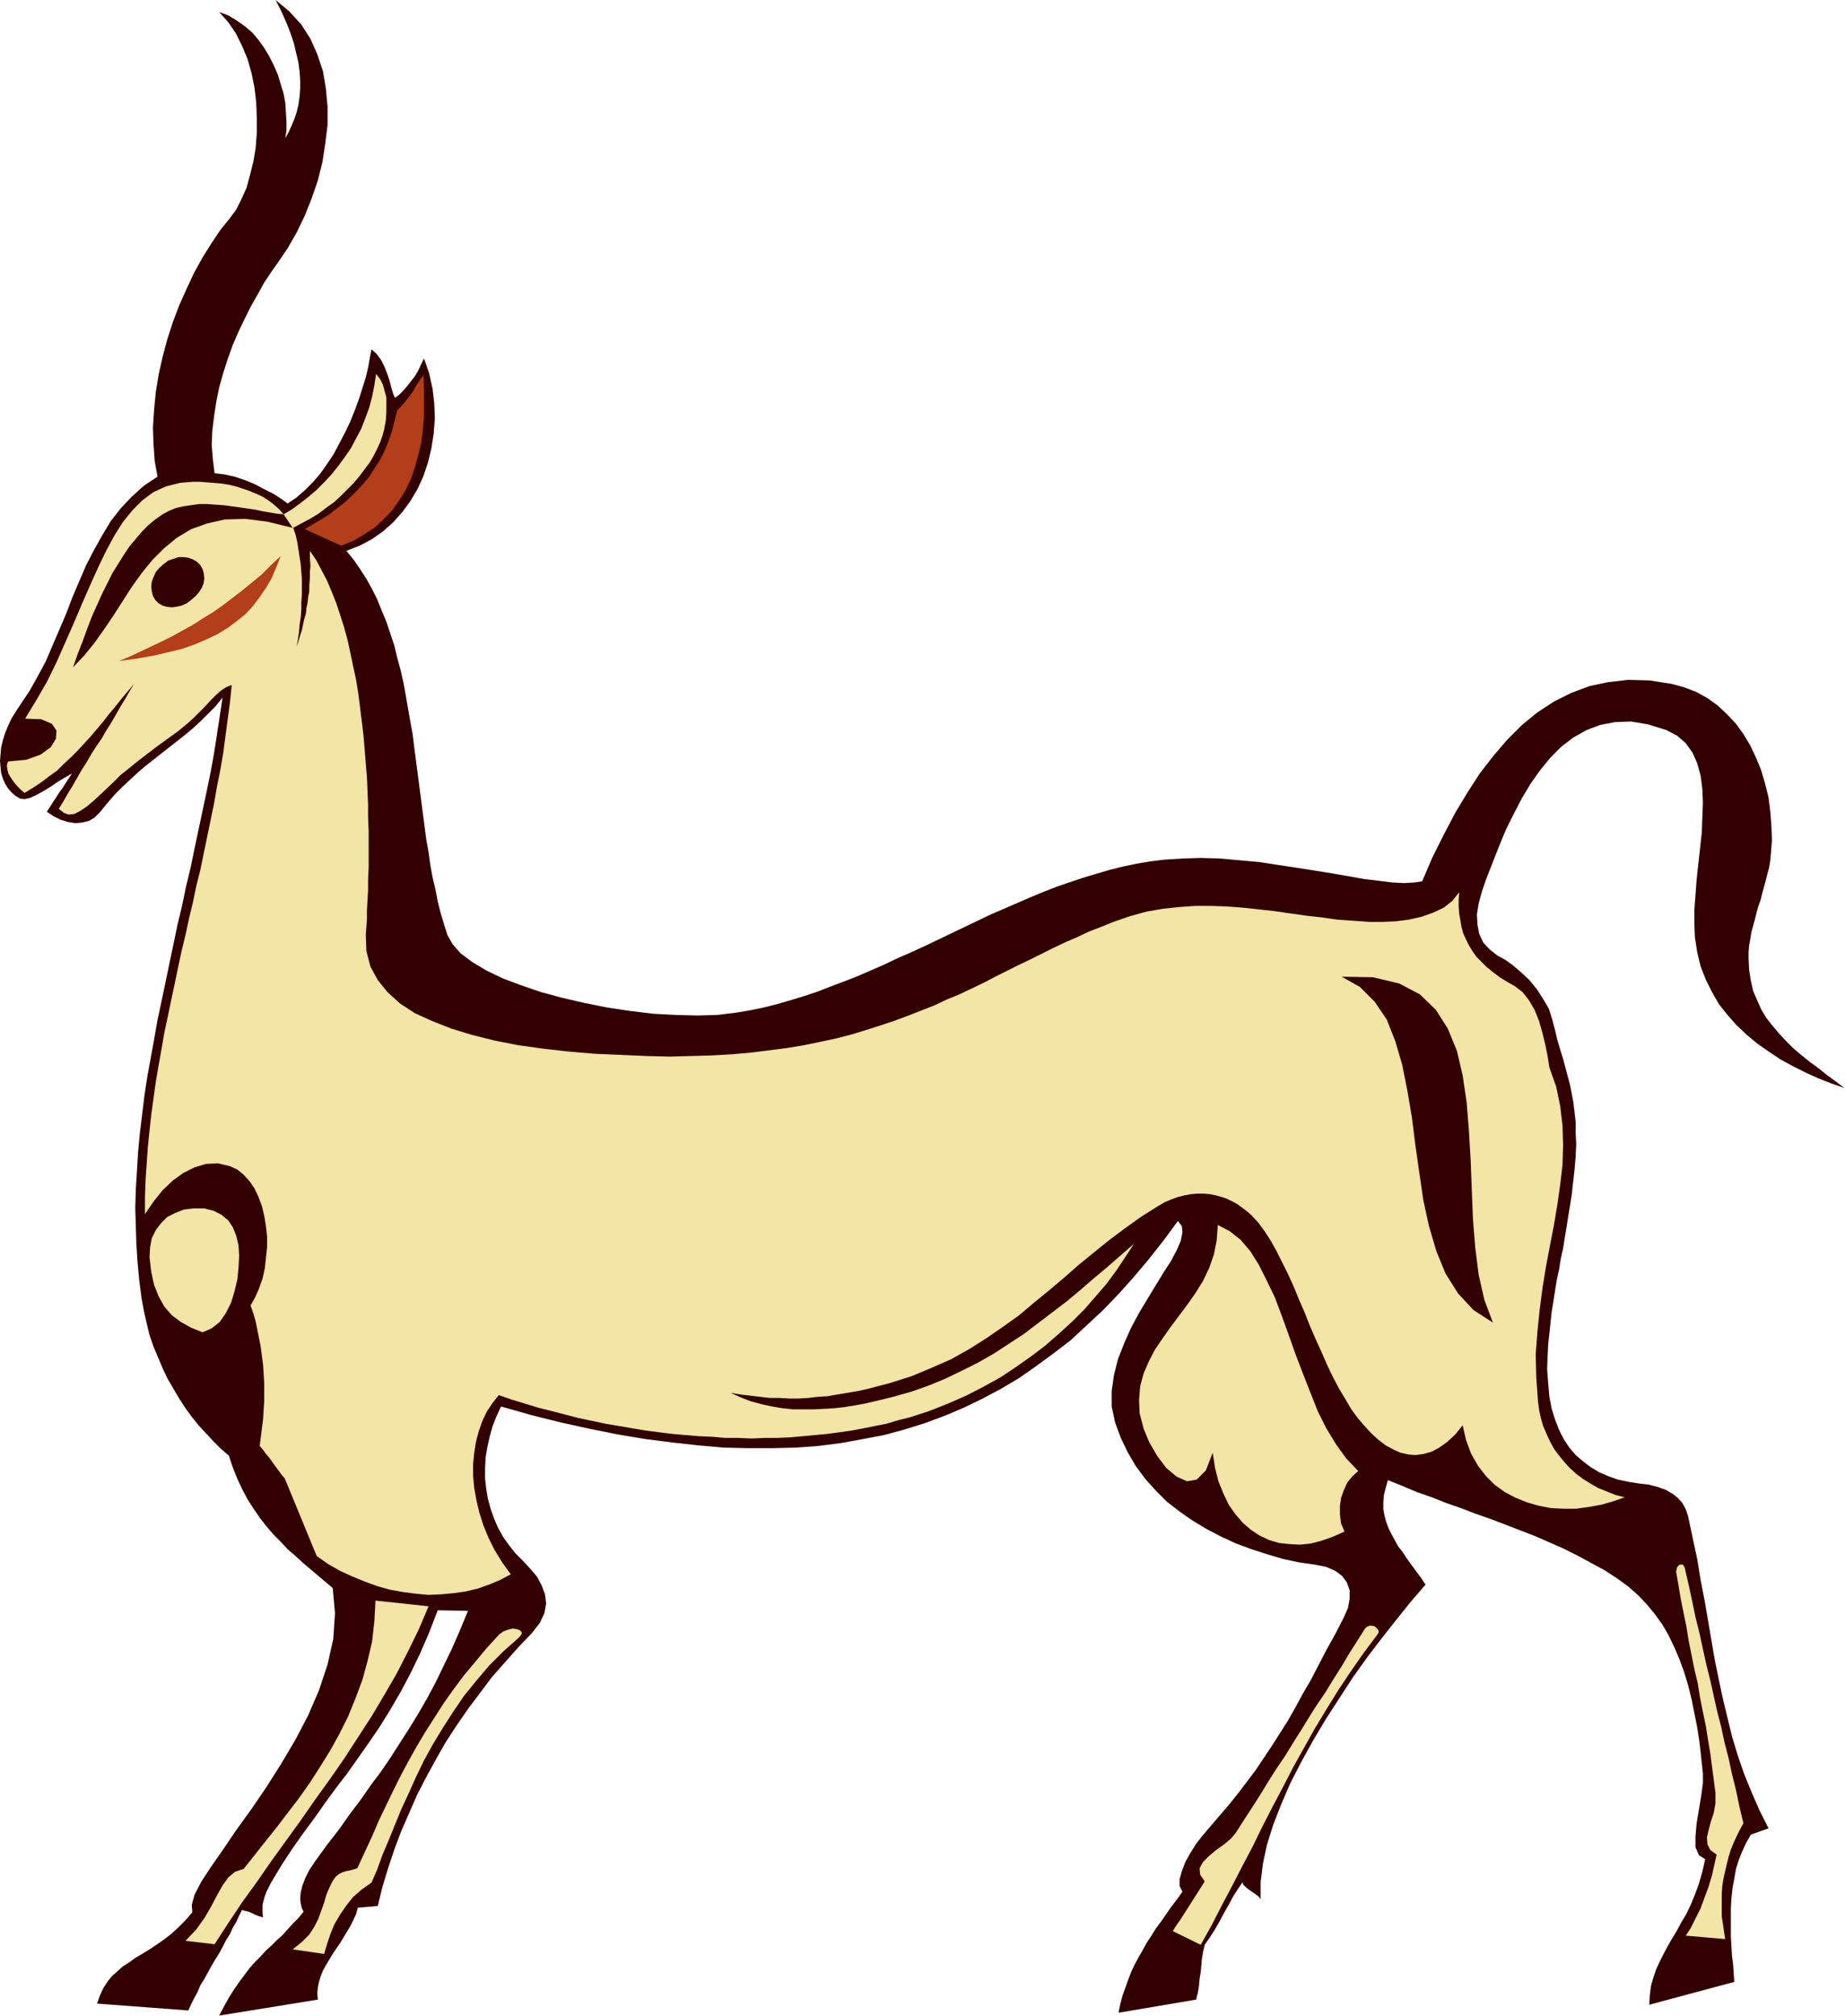 <?xml version="1.0" encoding="UTF-8" standalone="no"?>
<svg
   xmlns:dc="http://purl.org/dc/elements/1.1/"
   xmlns:cc="http://creativecommons.org/ns#"
   xmlns:rdf="http://www.w3.org/1999/02/22-rdf-syntax-ns#"
   xmlns:svg="http://www.w3.org/2000/svg"
   xmlns="http://www.w3.org/2000/svg"
   xmlns:sodipodi="http://sodipodi.sourceforge.net/DTD/sodipodi-0.dtd"
   xmlns:inkscape="http://www.inkscape.org/namespaces/inkscape"
   version="1.0"
   width="82.118mm"
   height="89.713mm"
   id="svg23"
   sodipodi:docname="BBL00081.WMF">
  <sodipodi:namedview
     pagecolor="#ffffff"
     bordercolor="#666666"
     borderopacity="1"
     objecttolerance="10"
     gridtolerance="10"
     guidetolerance="10"
     inkscape:pageopacity="0"
     inkscape:pageshadow="2"
     inkscape:window-width="640"
     inkscape:window-height="480"
     id="namedview25" />
  <defs
     id="defs3">
    <pattern
       id="WMFhbasepattern"
       patternUnits="userSpaceOnUse"
       width="6"
       height="6"
       x="0"
       y="0" />
  </defs>
  <path
     style="fill:#330000;fill-rule:evenodd;fill-opacity:1;stroke:none;"
     d="  M 46.368,0   L 48.672,1.92   L 50.688,4.128   L 52.224,6.528   L 53.376,9.12   L 54.336,12   L 54.816,14.88   L 55.104,17.952   L 55.104,21.024   L 54.72,24.096   L 54.24,27.264   L 53.472,30.336   L 52.416,33.408   L 51.264,36.288   L 49.92,39.072   L 48.384,41.76   L 46.752,44.16   L 45.6,45.792   L 44.448,47.52   L 43.392,49.44   L 42.24,51.456   L 41.184,53.568   L 40.128,55.776   L 39.168,57.984   L 38.304,60.384   L 37.536,62.784   L 36.864,65.184   L 36.384,67.584   L 36,70.08   L 35.712,72.48   L 35.616,74.88   L 35.808,77.28   L 36.096,79.584   L 37.728,79.776   L 39.456,80.16   L 41.184,80.736   L 42.816,81.408   L 44.448,82.272   L 45.984,83.04   L 47.328,83.904   L 48.384,84.672   L 49.824,83.712   L 51.264,82.464   L 52.608,81.12   L 53.856,79.68   L 55.008,78.048   L 56.16,76.32   L 57.12,74.496   L 58.08,72.672   L 58.944,70.848   L 59.712,68.928   L 60.384,67.104   L 60.96,65.28   L 61.536,63.456   L 61.92,61.824   L 62.208,60.192   L 62.496,58.752   L 63.36,59.52   L 64.128,60.576   L 64.704,61.728   L 65.184,62.976   L 65.568,64.128   L 65.856,65.28   L 66.144,66.24   L 66.432,66.912   L 67.104,66.432   L 67.776,65.76   L 68.448,64.992   L 69.12,64.128   L 69.792,63.264   L 70.368,62.304   L 70.848,61.248   L 71.328,60.288   L 72.192,62.784   L 72.768,65.376   L 73.056,67.872   L 73.152,70.368   L 72.96,72.864   L 72.576,75.36   L 72,77.76   L 71.232,80.064   L 70.272,82.176   L 69.024,84.288   L 67.68,86.112   L 66.144,87.84   L 64.416,89.376   L 62.496,90.72   L 60.48,91.776   L 58.272,92.64   L 59.52,94.176   L 60.576,95.712   L 61.632,97.344   L 62.592,99.072   L 63.456,100.8   L 64.224,102.72   L 64.992,104.544   L 65.664,106.56   L 66.336,108.576   L 66.816,110.592   L 67.392,112.704   L 67.872,114.816   L 68.256,116.928   L 68.64,119.136   L 69.024,121.344   L 69.408,123.456   L 69.696,125.76   L 69.984,127.968   L 70.272,130.176   L 70.56,132.384   L 70.848,134.592   L 71.136,136.8   L 71.424,139.008   L 71.712,141.216   L 72.096,143.328   L 72.384,145.44   L 72.768,147.552   L 73.248,149.568   L 73.632,151.584   L 74.112,153.504   L 74.688,155.424   L 75.264,157.248   L 76.128,158.784   L 77.472,160.32   L 79.392,161.76   L 81.792,163.2   L 84.576,164.544   L 87.648,165.696   L 91.008,166.848   L 94.56,167.808   L 98.304,168.672   L 102.144,169.44   L 105.984,170.016   L 109.92,170.496   L 113.664,170.688   L 117.312,170.784   L 120.672,170.688   L 123.84,170.304   L 126.144,169.92   L 128.448,169.44   L 130.752,168.864   L 133.056,168.192   L 135.264,167.52   L 137.568,166.752   L 139.776,165.888   L 142.08,165.024   L 144.288,164.16   L 146.496,163.2   L 148.704,162.24   L 150.912,161.184   L 153.12,160.224   L 155.424,159.168   L 157.632,158.112   L 159.84,157.056   L 162.048,156   L 164.256,154.944   L 166.464,153.888   L 168.672,152.928   L 170.88,151.968   L 173.088,151.008   L 175.392,150.048   L 177.6,149.184   L 179.808,148.416   L 182.112,147.648   L 184.32,146.976   L 186.624,146.304   L 188.928,145.728   L 191.232,145.248   L 193.536,144.864   L 195.84,144.576   L 198.912,144.384   L 201.984,144.288   L 205.248,144.384   L 208.416,144.672   L 211.68,144.96   L 214.848,145.44   L 218.016,145.92   L 221.088,146.4   L 224.064,146.88   L 226.848,147.36   L 229.536,147.84   L 231.936,148.128   L 234.24,148.416   L 236.16,148.512   L 237.888,148.416   L 239.232,148.224   L 240.96,144.192   L 242.88,140.352   L 244.8,136.704   L 246.816,133.344   L 248.928,130.08   L 251.232,127.104   L 253.536,124.416   L 256.032,121.92   L 258.624,119.808   L 261.408,117.984   L 264.288,116.544   L 267.36,115.392   L 270.528,114.72   L 273.888,114.336   L 277.44,114.432   L 281.184,115.008   L 283.296,115.584   L 285.312,116.352   L 287.232,117.408   L 288.96,118.656   L 290.496,120.096   L 292.032,121.728   L 293.28,123.456   L 294.432,125.376   L 295.392,127.392   L 296.256,129.504   L 296.928,131.808   L 297.504,134.112   L 297.792,136.416   L 297.984,138.816   L 298.08,141.312   L 297.888,143.712   L 297.792,144.768   L 297.6,145.92   L 297.312,146.976   L 297.024,148.128   L 296.736,149.184   L 296.448,150.24   L 296.16,151.392   L 295.776,152.448   L 295.488,153.504   L 295.2,154.656   L 294.912,155.712   L 294.624,156.768   L 294.432,157.92   L 294.24,158.976   L 294.144,160.128   L 294.144,161.184   L 294.24,163.104   L 294.528,164.928   L 294.912,166.656   L 295.584,168.192   L 296.256,169.728   L 297.12,171.168   L 298.176,172.512   L 299.232,173.76   L 300.384,175.008   L 301.632,176.256   L 302.976,177.408   L 304.416,178.56   L 305.856,179.616   L 307.296,180.768   L 308.736,181.824   L 310.272,182.976   L 308.064,182.208   L 305.856,181.344   L 303.744,180.384   L 301.632,179.328   L 299.52,178.176   L 297.504,176.832   L 295.584,175.488   L 293.856,174.048   L 292.128,172.416   L 290.592,170.688   L 289.152,168.864   L 288,166.848   L 286.944,164.736   L 286.08,162.528   L 285.504,160.128   L 285.12,157.632   L 285.024,155.424   L 285.024,153.024   L 285.216,150.528   L 285.408,147.936   L 285.696,145.248   L 285.984,142.656   L 286.272,140.064   L 286.368,137.472   L 286.464,134.976   L 286.368,132.672   L 286.08,130.464   L 285.504,128.352   L 284.736,126.624   L 283.584,124.992   L 282.144,123.744   L 280.32,122.784   L 277.248,121.824   L 274.368,121.344   L 271.68,121.44   L 269.184,121.92   L 266.88,122.784   L 264.672,124.032   L 262.656,125.568   L 260.832,127.392   L 259.104,129.504   L 257.472,131.808   L 256.032,134.208   L 254.688,136.8   L 253.344,139.488   L 252.192,142.272   L 251.136,144.96   L 250.08,147.648   L 249.312,149.856   L 248.736,151.968   L 248.448,153.792   L 248.544,155.52   L 248.832,157.056   L 249.504,158.496   L 250.56,159.648   L 251.904,160.704   L 253.152,161.376   L 254.496,162.336   L 255.84,163.488   L 257.28,164.832   L 258.528,166.368   L 259.584,168   L 260.544,169.632   L 261.12,171.456   L 261.6,173.28   L 261.984,174.912   L 262.464,176.544   L 262.944,178.08   L 263.328,179.52   L 263.712,180.96   L 264.096,182.4   L 264.384,183.84   L 264.672,185.376   L 264.864,187.008   L 265.056,188.64   L 265.056,190.464   L 265.152,192.384   L 265.056,194.496   L 264.864,196.8   L 264.576,199.296   L 264.384,201.024   L 264.096,202.848   L 263.808,204.576   L 263.52,206.4   L 263.232,208.128   L 262.944,209.952   L 262.56,211.68   L 262.272,213.504   L 261.888,215.232   L 261.6,217.056   L 261.312,218.88   L 261.024,220.608   L 260.832,222.432   L 260.64,224.256   L 260.448,225.984   L 260.352,227.808   L 260.256,230.304   L 260.448,232.704   L 260.64,234.912   L 261.024,236.928   L 261.6,238.752   L 262.272,240.48   L 263.04,242.016   L 264,243.456   L 265.056,244.704   L 266.304,245.76   L 267.552,246.72   L 268.992,247.584   L 270.528,248.256   L 272.16,248.832   L 273.984,249.216   L 275.808,249.504   L 277.44,249.696   L 278.88,250.08   L 280.224,250.56   L 281.376,251.232   L 282.24,251.904   L 283.008,252.768   L 283.584,253.824   L 283.968,254.976   L 284.736,258.624   L 285.504,262.176   L 286.08,265.728   L 286.752,269.184   L 287.328,272.544   L 287.904,275.904   L 288.48,279.264   L 289.152,282.528   L 289.824,285.696   L 290.592,288.864   L 291.36,292.032   L 292.32,295.2   L 293.376,298.272   L 294.624,301.344   L 295.968,304.416   L 297.504,307.488   L 294.528,308.544   L 293.76,309.888   L 293.088,311.328   L 292.512,312.768   L 292.032,314.304   L 291.744,315.936   L 291.456,317.472   L 291.264,319.2   L 291.168,320.832   L 291.168,322.464   L 291.168,324.096   L 291.168,325.728   L 291.264,327.36   L 291.36,328.992   L 291.552,330.432   L 291.648,331.968   L 291.744,333.312   L 277.44,337.152   L 277.536,335.52   L 277.728,333.984   L 278.112,332.64   L 278.592,331.2   L 279.168,329.952   L 279.84,328.608   L 280.512,327.36   L 281.28,326.016   L 282.048,324.768   L 282.816,323.328   L 283.68,321.888   L 284.448,320.256   L 285.12,318.624   L 285.792,316.8   L 286.368,314.784   L 286.848,312.672   L 285.792,312   L 285.216,310.656   L 285.216,308.832   L 285.408,306.624   L 285.792,304.32   L 286.176,302.016   L 286.464,299.904   L 286.464,298.272   L 286.176,295.584   L 285.888,292.992   L 285.504,290.496   L 285.024,288.096   L 284.544,285.696   L 283.968,283.392   L 283.296,281.184   L 282.528,279.072   L 281.664,277.056   L 280.704,275.04   L 279.648,273.216   L 278.4,271.488   L 277.056,269.856   L 275.616,268.32   L 273.984,266.88   L 272.16,265.536   L 269.952,264.096   L 267.648,262.848   L 265.344,261.6   L 263.04,260.448   L 260.64,259.392   L 258.24,258.336   L 255.744,257.376   L 253.248,256.416   L 250.752,255.456   L 248.256,254.592   L 245.76,253.632   L 243.264,252.768   L 240.864,251.808   L 238.368,250.944   L 235.872,249.888   L 233.472,248.928   L 233.088,250.272   L 232.8,251.424   L 232.704,252.672   L 232.704,253.824   L 232.896,254.88   L 233.184,255.936   L 233.568,256.992   L 234.048,257.952   L 234.624,259.008   L 235.2,260.064   L 235.968,261.024   L 236.64,262.08   L 237.408,263.136   L 238.176,264.192   L 239.04,265.344   L 239.808,266.496   L 237.408,269.28   L 235.008,272.256   L 232.512,275.424   L 230.016,278.688   L 227.616,282.048   L 225.312,285.6   L 223.008,289.152   L 220.896,292.704   L 218.88,296.352   L 217.056,299.904   L 215.52,303.456   L 214.176,306.912   L 213.12,310.272   L 212.448,313.44   L 212.064,316.512   L 212.064,319.392   L 211.776,319.008   L 211.296,318.624   L 210.72,318.24   L 210.048,317.76   L 209.568,317.376   L 209.184,316.992   L 208.992,316.608   L 209.184,316.32   L 208.32,317.568   L 207.456,318.912   L 206.688,320.352   L 205.92,321.696   L 205.152,323.136   L 204.384,324.48   L 203.52,325.824   L 202.656,327.072   L 202.368,328.32   L 202.176,329.472   L 202.08,330.624   L 201.984,331.68   L 201.792,332.832   L 201.696,333.984   L 201.504,335.136   L 201.216,336.288   L 188.16,338.496   L 188.448,337.056   L 188.832,335.616   L 189.312,334.272   L 189.792,332.928   L 190.272,331.68   L 190.848,330.432   L 191.52,329.184   L 192.192,328.032   L 192.864,326.784   L 193.632,325.632   L 194.4,324.384   L 195.264,323.232   L 196.128,321.984   L 196.992,320.736   L 197.952,319.488   L 198.912,318.144   L 198.432,317.184   L 198.432,316.032   L 198.816,314.688   L 199.392,313.152   L 200.256,311.616   L 201.216,310.08   L 202.272,308.736   L 203.328,307.488   L 205.056,305.472   L 206.784,303.456   L 208.32,301.536   L 209.856,299.52   L 211.296,297.6   L 212.64,295.584   L 213.984,293.568   L 215.328,291.456   L 216.672,289.344   L 217.92,287.136   L 219.168,284.832   L 220.512,282.528   L 221.76,280.128   L 223.104,277.536   L 224.544,274.944   L 225.984,272.16   L 226.752,270.432   L 227.04,268.896   L 227.04,267.456   L 226.56,266.112   L 225.792,265.056   L 224.64,264.192   L 223.104,263.52   L 221.184,263.136   L 218.496,262.752   L 215.808,262.176   L 213.216,261.408   L 210.528,260.544   L 207.936,259.584   L 205.44,258.432   L 203.04,257.184   L 200.64,255.744   L 198.432,254.208   L 196.32,252.576   L 194.4,250.656   L 192.672,248.736   L 191.04,246.528   L 189.696,244.224   L 188.544,241.824   L 187.584,239.232   L 187.008,236.544   L 187.008,233.952   L 187.392,231.264   L 188.064,228.576   L 189.12,225.888   L 190.272,223.296   L 191.616,220.8   L 193.056,218.4   L 194.4,216.192   L 195.744,213.984   L 196.992,212.064   L 197.952,210.24   L 198.624,208.704   L 198.912,207.264   L 198.816,206.208   L 198.144,205.344   L 195.744,208.608   L 193.248,211.776   L 190.656,214.848   L 188.16,217.632   L 185.472,220.416   L 182.784,222.912   L 180.096,225.408   L 177.216,227.616   L 174.336,229.728   L 171.456,231.744   L 168.384,233.568   L 165.312,235.2   L 162.144,236.736   L 158.976,238.08   L 155.616,239.328   L 152.256,240.384   L 148.704,241.344   L 145.152,242.016   L 141.504,242.688   L 137.76,243.168   L 133.92,243.456   L 129.888,243.552   L 125.856,243.552   L 121.728,243.456   L 117.408,243.072   L 113.088,242.592   L 108.576,242.016   L 103.968,241.248   L 99.168,240.288   L 94.368,239.232   L 89.376,237.984   L 84.288,236.544   L 83.52,238.176   L 82.848,239.904   L 82.368,241.632   L 81.984,243.36   L 81.696,245.088   L 81.6,246.912   L 81.6,248.64   L 81.792,250.368   L 82.08,252.096   L 82.56,253.824   L 83.136,255.456   L 83.808,256.992   L 84.672,258.528   L 85.632,259.872   L 86.688,261.216   L 87.936,262.464   L 89.184,263.808   L 90.336,265.152   L 91.104,266.592   L 91.68,268.128   L 91.872,269.664   L 91.584,271.296   L 90.816,272.928   L 89.472,274.656   L 87.168,277.056   L 84.96,279.552   L 82.752,282.048   L 80.736,284.736   L 78.72,287.424   L 76.8,290.208   L 74.976,292.992   L 73.344,295.872   L 71.712,298.848   L 70.176,301.824   L 68.832,304.896   L 67.488,307.968   L 66.336,311.04   L 65.28,314.208   L 64.32,317.376   L 63.552,320.544   L 60.192,320.832   L 59.904,321.888   L 59.424,322.944   L 58.944,323.904   L 58.368,324.864   L 57.792,325.824   L 57.216,326.784   L 56.544,327.744   L 55.968,328.608   L 55.392,329.568   L 54.816,330.528   L 54.336,331.392   L 53.952,332.352   L 53.664,333.312   L 53.472,334.272   L 53.376,335.232   L 53.472,336.288   L 36.864,338.976   L 37.728,337.344   L 38.592,335.808   L 39.456,334.464   L 40.32,333.216   L 41.184,332.064   L 42.048,330.912   L 42.912,329.952   L 43.872,328.992   L 44.736,328.032   L 45.696,327.168   L 46.56,326.304   L 47.52,325.44   L 48.384,324.48   L 49.248,323.52   L 50.208,322.56   L 51.072,321.504   L 50.784,320.928   L 50.592,320.16   L 50.496,319.296   L 50.592,318.24   L 50.88,317.088   L 51.36,315.84   L 52.032,314.496   L 52.992,313.056   L 55.008,310.272   L 57.024,307.68   L 58.848,305.088   L 60.672,302.688   L 62.4,300.192   L 64.128,297.888   L 65.76,295.488   L 67.296,293.088   L 68.832,290.688   L 70.368,288.192   L 71.808,285.696   L 73.248,283.008   L 74.592,280.224   L 76.032,277.248   L 77.376,274.176   L 78.72,270.912   L 73.632,270.816   L 72.192,274.56   L 70.656,278.112   L 69.024,281.472   L 67.392,284.544   L 65.664,287.52   L 63.936,290.304   L 62.112,292.992   L 60.288,295.584   L 58.464,298.176   L 56.544,300.672   L 54.72,303.168   L 52.896,305.76   L 50.976,308.352   L 49.152,310.944   L 47.328,313.728   L 45.6,316.608   L 45.216,317.376   L 44.832,318.144   L 44.544,318.912   L 44.352,319.584   L 44.16,320.352   L 44.16,321.024   L 44.16,321.792   L 44.256,322.464   L 43.584,322.272   L 43.104,322.08   L 42.816,321.984   L 42.528,321.792   L 42.24,321.696   L 41.856,321.504   L 41.376,321.408   L 40.704,321.216   L 40.224,322.176   L 39.744,323.232   L 39.168,324.192   L 38.688,325.248   L 38.016,326.304   L 37.44,327.456   L 36.864,328.512   L 36.192,329.568   L 35.52,330.72   L 34.944,331.776   L 34.368,332.832   L 33.696,333.888   L 33.216,335.04   L 32.64,336.096   L 32.16,337.056   L 31.68,338.112   L 16.32,336.96   L 16.8,335.616   L 17.376,334.368   L 18.048,333.312   L 18.816,332.352   L 19.68,331.584   L 20.64,330.72   L 21.696,330.048   L 22.752,329.28   L 23.904,328.608   L 25.152,327.84   L 26.304,327.072   L 27.552,326.208   L 28.8,325.248   L 29.952,324.192   L 31.2,322.944   L 32.352,321.6   L 32.256,320.352   L 32.736,318.624   L 33.888,316.416   L 35.52,313.92   L 37.536,311.04   L 39.744,307.776   L 42.24,304.32   L 44.736,300.672   L 47.232,296.736   L 49.632,292.704   L 51.84,288.48   L 53.664,284.256   L 55.104,279.936   L 56.064,275.616   L 56.352,271.296   L 55.968,267.072   L 54.72,266.016   L 53.472,264.96   L 52.224,263.904   L 50.976,262.848   L 49.728,261.696   L 48.384,260.544   L 47.232,259.296   L 45.984,258.048   L 44.832,256.704   L 43.776,255.36   L 42.72,253.824   L 41.664,252.192   L 40.8,250.56   L 39.936,248.736   L 39.168,246.816   L 38.496,244.8   L 37.152,243.648   L 35.904,242.4   L 34.656,241.056   L 33.408,239.712   L 32.256,238.272   L 31.2,236.832   L 30.144,235.2   L 29.184,233.568   L 28.224,231.936   L 27.36,230.112   L 26.592,228.288   L 25.824,226.464   L 25.152,224.544   L 24.672,222.528   L 24.192,220.416   L 23.808,218.304   L 23.424,215.328   L 23.136,212.256   L 22.944,209.28   L 22.848,206.208   L 22.752,203.136   L 22.848,199.968   L 23.04,196.896   L 23.232,193.728   L 23.52,190.656   L 23.904,187.488   L 24.288,184.32   L 24.768,181.152   L 25.344,177.984   L 25.92,174.816   L 26.496,171.552   L 27.168,168.384   L 27.84,165.216   L 28.512,161.952   L 29.184,158.784   L 29.856,155.52   L 30.624,152.352   L 31.296,149.088   L 32.064,145.92   L 32.736,142.656   L 33.408,139.488   L 34.08,136.32   L 34.752,133.152   L 35.424,129.888   L 36,126.72   L 36.48,123.648   L 36.96,120.48   L 37.44,117.312   L 36.288,118.752   L 35.04,120   L 33.792,121.248   L 32.544,122.4   L 31.296,123.456   L 29.952,124.512   L 28.608,125.568   L 27.264,126.624   L 25.92,127.68   L 24.576,128.736   L 23.328,129.792   L 21.984,131.04   L 20.64,132.288   L 19.296,133.632   L 18.048,135.072   L 16.8,136.608   L 15.936,137.472   L 14.976,138.048   L 13.824,138.336   L 12.672,138.432   L 11.424,138.24   L 10.176,137.856   L 9.024,137.28   L 7.872,136.512   L 8.448,135.648   L 8.928,134.88   L 9.504,134.016   L 9.984,133.248   L 10.56,132.48   L 11.04,131.712   L 11.616,130.848   L 12.096,130.08   L 10.944,130.752   L 9.792,131.424   L 8.544,132.288   L 7.296,133.056   L 6.048,133.728   L 4.992,134.208   L 4.128,134.4   L 3.36,134.304   L 2.592,133.824   L 1.92,133.248   L 1.344,132.576   L 0.864,131.808   L 0.48,130.944   L 0.192,129.984   L 0.096,129.024   L 0,127.968   L 0.096,126.816   L 0.192,125.664   L 0.48,124.512   L 0.864,123.264   L 1.344,122.112   L 1.92,120.864   L 2.688,119.616   L 3.456,118.464   L 4.992,116.16   L 6.336,113.76   L 7.68,111.264   L 8.832,108.576   L 9.984,105.888   L 11.136,103.2   L 12.192,100.416   L 13.344,97.728   L 14.496,95.04   L 15.84,92.448   L 17.184,90.048   L 18.624,87.648   L 20.352,85.44   L 22.176,83.52   L 24.192,81.696   L 26.496,80.16   L 26.016,77.472   L 25.824,74.688   L 25.728,71.904   L 25.92,68.928   L 26.208,65.952   L 26.688,62.976   L 27.36,60   L 28.128,57.12   L 29.088,54.144   L 30.144,51.36   L 31.392,48.576   L 32.64,45.888   L 34.08,43.296   L 35.52,40.992   L 37.056,38.688   L 38.688,36.672   L 39.744,35.232   L 40.608,33.504   L 41.472,31.584   L 42.048,29.472   L 42.624,27.168   L 43.008,24.864   L 43.2,22.368   L 43.2,19.872   L 43.104,17.28   L 42.816,14.784   L 42.336,12.384   L 41.664,9.984   L 40.704,7.68   L 39.648,5.568   L 38.4,3.744   L 36.864,2.016   L 38.4,2.592   L 39.84,3.456   L 41.184,4.416   L 42.432,5.472   L 43.488,6.72   L 44.448,8.064   L 45.312,9.504   L 46.08,11.04   L 46.752,12.576   L 47.232,14.208   L 47.712,15.744   L 48,17.376   L 48.096,18.912   L 48.192,20.448   L 48.192,21.888   L 48,23.232   L 48.576,22.176   L 49.056,21.12   L 49.536,19.968   L 49.92,18.816   L 50.208,17.568   L 50.4,16.224   L 50.496,14.88   L 50.496,13.536   L 50.4,12.096   L 50.208,10.56   L 49.824,8.928   L 49.44,7.296   L 48.864,5.568   L 48.192,3.84   L 47.328,1.92   L 46.368,0  z "
     id="path5" />
  <path
     style="fill:#f2e5a5;fill-rule:evenodd;fill-opacity:1;stroke:none;"
     d="  M 63.264,62.88   L 62.976,64.8   L 62.592,66.72   L 62.112,68.544   L 61.44,70.368   L 60.768,72.096   L 59.904,73.728   L 59.04,75.36   L 57.984,76.896   L 56.928,78.336   L 55.776,79.776   L 54.528,81.12   L 53.28,82.368   L 51.936,83.52   L 50.592,84.576   L 49.152,85.632   L 47.712,86.496   L 49.248,88.8   L 50.688,88.032   L 52.128,87.264   L 53.568,86.4   L 54.816,85.44   L 56.16,84.48   L 57.312,83.424   L 58.464,82.272   L 59.52,81.216   L 60.48,80.064   L 61.344,78.912   L 62.208,77.76   L 62.88,76.608   L 63.456,75.456   L 63.936,74.4   L 64.32,73.344   L 64.608,72.288   L 64.896,70.752   L 64.992,69.312   L 64.992,68.064   L 64.992,66.816   L 64.704,65.76   L 64.416,64.704   L 63.936,63.744   L 63.264,62.88  z "
     id="path7" />
  <path
     style="fill:#f2e5a5;fill-rule:evenodd;fill-opacity:1;stroke:none;"
     d="  M 47.712,86.496   L 46.944,85.632   L 46.08,84.864   L 45.216,84.192   L 44.16,83.52   L 43.104,83.04   L 41.952,82.56   L 40.8,82.176   L 39.648,81.792   L 38.4,81.504   L 37.152,81.312   L 36,81.216   L 34.752,81.12   L 33.6,81.024   L 32.448,81.024   L 31.296,81.12   L 30.24,81.216   L 27.936,81.792   L 25.824,82.752   L 24,84.096   L 22.272,85.824   L 20.64,87.84   L 19.2,90.144   L 17.856,92.64   L 16.512,95.424   L 15.168,98.4   L 13.824,101.472   L 12.48,104.64   L 11.04,107.904   L 9.6,111.168   L 7.968,114.528   L 6.144,117.696   L 4.224,120.864   L 6.912,120.96   L 8.736,121.728   L 9.504,122.88   L 9.408,124.224   L 8.544,125.664   L 6.816,126.912   L 4.416,127.776   L 1.344,128.064   L 1.152,128.736   L 1.248,129.408   L 1.44,130.176   L 1.92,130.944   L 2.4,131.616   L 2.976,132.288   L 3.552,132.864   L 4.128,133.344   L 5.568,132.48   L 7.008,131.52   L 8.256,130.56   L 9.6,129.6   L 10.752,128.448   L 11.904,127.392   L 13.056,126.24   L 14.208,124.992   L 15.264,123.84   L 16.32,122.592   L 17.376,121.344   L 18.336,120.096   L 19.392,118.848   L 20.448,117.504   L 21.504,116.256   L 22.56,115.008   L 21.792,116.256   L 21.024,117.6   L 20.256,118.848   L 19.488,120.192   L 18.72,121.536   L 17.856,122.88   L 17.088,124.224   L 16.224,125.472   L 15.36,126.816   L 14.592,128.16   L 13.728,129.504   L 12.96,130.848   L 12.192,132.192   L 11.424,133.44   L 10.656,134.784   L 9.888,136.032   L 10.752,136.704   L 11.52,136.992   L 12.48,136.896   L 13.44,136.416   L 14.592,135.648   L 15.84,134.592   L 17.28,133.248   L 19.008,131.616   L 20.256,130.368   L 21.696,129.216   L 23.232,127.968   L 24.864,126.72   L 26.496,125.472   L 28.224,124.224   L 29.952,122.976   L 31.584,121.632   L 32.64,120.672   L 33.6,119.712   L 34.56,118.752   L 35.424,117.792   L 36.288,116.928   L 37.152,116.16   L 38.016,115.584   L 38.976,115.2   L 38.688,118.08   L 38.304,120.96   L 37.92,123.84   L 37.536,126.72   L 37.056,129.504   L 36.48,132.384   L 36,135.168   L 35.424,137.952   L 34.848,140.736   L 34.272,143.52   L 33.696,146.304   L 33.024,148.992   L 32.448,151.776   L 31.776,154.56   L 31.2,157.248   L 30.528,160.032   L 29.952,162.72   L 29.376,165.504   L 28.8,168.192   L 28.224,170.976   L 27.648,173.664   L 27.168,176.448   L 26.688,179.136   L 26.208,181.92   L 25.824,184.704   L 25.44,187.488   L 25.152,190.176   L 24.864,192.96   L 24.672,195.744   L 24.48,198.528   L 24.384,201.408   L 24.384,204.192   L 25.824,202.08   L 27.36,200.16   L 29.088,198.528   L 30.816,197.28   L 32.736,196.32   L 34.656,195.744   L 36.672,195.648   L 38.688,196.128   L 39.936,196.704   L 40.992,197.568   L 41.952,198.624   L 42.816,199.872   L 43.488,201.312   L 44.064,202.848   L 44.448,204.48   L 44.736,206.208   L 44.928,207.936   L 44.928,209.76   L 44.736,211.584   L 44.544,213.312   L 44.16,215.04   L 43.584,216.672   L 42.912,218.208   L 42.144,219.552   L 42.624,220.896   L 43.008,222.24   L 43.296,223.68   L 43.584,225.12   L 43.872,226.56   L 44.064,228.096   L 44.256,229.536   L 44.352,231.072   L 44.448,232.608   L 44.448,234.144   L 44.448,235.68   L 44.352,237.12   L 44.256,238.656   L 44.064,240.192   L 43.872,241.728   L 43.68,243.168   L 44.256,243.84   L 44.736,244.512   L 45.312,245.184   L 45.792,245.856   L 46.272,246.528   L 46.848,247.296   L 47.328,247.968   L 47.904,248.64   L 48.576,250.272   L 49.248,251.904   L 49.92,253.536   L 50.592,255.168   L 51.264,256.8   L 51.936,258.432   L 52.608,260.064   L 53.28,261.696   L 55.2,263.04   L 57.216,264.192   L 59.328,265.152   L 61.44,266.016   L 63.552,266.784   L 65.664,267.36   L 67.776,267.744   L 69.984,268.032   L 72.096,268.224   L 74.208,268.128   L 76.32,267.936   L 78.336,267.648   L 80.352,267.168   L 82.272,266.496   L 84.096,265.728   L 85.92,264.768   L 84.48,262.752   L 83.232,260.736   L 82.176,258.624   L 81.312,256.512   L 80.64,254.4   L 80.16,252.384   L 79.776,250.272   L 79.584,248.256   L 79.584,246.24   L 79.776,244.32   L 80.064,242.496   L 80.544,240.672   L 81.12,239.04   L 81.888,237.408   L 82.848,235.968   L 83.904,234.624   L 86.112,235.392   L 88.32,236.064   L 90.528,236.736   L 92.832,237.312   L 95.04,237.888   L 97.248,238.464   L 99.552,238.944   L 101.76,239.424   L 104.064,239.808   L 106.272,240.192   L 108.576,240.576   L 110.784,240.864   L 113.088,241.152   L 115.296,241.344   L 117.6,241.536   L 119.808,241.632   L 122.016,241.824   L 124.224,241.824   L 126.432,241.92   L 128.64,241.824   L 130.752,241.824   L 132.864,241.728   L 135.072,241.536   L 137.088,241.344   L 139.2,241.152   L 141.312,240.864   L 143.328,240.576   L 145.344,240.192   L 147.264,239.808   L 149.184,239.424   L 151.104,238.848   L 153.024,238.368   L 156.288,237.312   L 159.456,236.064   L 162.528,234.72   L 165.504,233.184   L 168.288,231.648   L 170.88,229.92   L 173.472,228.096   L 175.872,226.272   L 178.176,224.256   L 180.384,222.24   L 182.4,220.224   L 184.32,218.016   L 186.144,215.904   L 187.776,213.696   L 189.312,211.392   L 190.752,209.184   L 188.544,211.104   L 186.24,213.12   L 183.936,215.04   L 181.728,216.96   L 179.424,218.88   L 177.024,220.704   L 174.624,222.528   L 172.224,224.352   L 169.728,225.984   L 167.232,227.616   L 164.544,229.152   L 161.856,230.496   L 159.072,231.84   L 156.288,232.992   L 153.312,234.048   L 150.24,234.912   L 148.704,235.296   L 147.072,235.68   L 145.44,236.064   L 143.808,236.352   L 142.08,236.64   L 140.352,236.832   L 138.624,236.928   L 136.896,237.024   L 135.168,237.024   L 133.44,237.024   L 131.616,236.832   L 129.888,236.544   L 128.16,236.16   L 126.336,235.68   L 124.608,235.008   L 122.88,234.24   L 124.608,234.528   L 126.24,234.72   L 127.872,234.912   L 129.504,235.104   L 131.136,235.104   L 132.768,235.2   L 134.304,235.2   L 135.936,235.104   L 137.568,234.912   L 139.2,234.816   L 140.832,234.528   L 142.56,234.24   L 144.288,233.952   L 146.016,233.568   L 147.84,233.088   L 149.664,232.608   L 153.312,231.456   L 156.768,230.016   L 160.032,228.576   L 163.104,226.848   L 165.984,225.024   L 168.768,223.104   L 171.456,221.184   L 173.952,219.072   L 176.544,216.96   L 179.04,214.848   L 181.44,212.736   L 184.032,210.624   L 186.528,208.608   L 189.216,206.592   L 191.904,204.672   L 194.784,202.848   L 195.936,202.176   L 197.088,201.696   L 198.144,201.312   L 199.296,201.024   L 200.352,200.832   L 201.408,200.736   L 202.464,200.736   L 203.52,200.832   L 204.48,201.024   L 205.536,201.312   L 206.4,201.6   L 207.36,202.08   L 208.224,202.56   L 208.992,203.136   L 209.76,203.712   L 210.528,204.384   L 211.68,205.632   L 212.736,207.072   L 213.792,208.704   L 214.752,210.432   L 215.712,212.352   L 216.672,214.272   L 217.632,216.384   L 218.496,218.496   L 219.456,220.704   L 220.32,222.912   L 221.28,225.12   L 222.24,227.232   L 223.2,229.44   L 224.16,231.456   L 225.216,233.472   L 226.368,235.392   L 227.328,237.024   L 228.384,238.464   L 229.536,239.808   L 230.688,241.056   L 231.84,242.112   L 233.088,243.072   L 234.336,243.744   L 235.584,244.32   L 236.928,244.608   L 238.176,244.704   L 239.52,244.512   L 240.864,244.128   L 242.112,243.456   L 243.456,242.496   L 244.8,241.248   L 246.048,239.712   L 246.624,242.208   L 247.488,244.512   L 248.64,246.528   L 249.984,248.256   L 251.424,249.696   L 253.152,250.944   L 254.976,251.904   L 256.896,252.672   L 258.912,253.248   L 260.928,253.632   L 263.04,253.728   L 265.152,253.728   L 267.264,253.44   L 269.376,253.056   L 271.392,252.48   L 273.312,251.808   L 271.776,251.424   L 270.336,250.848   L 268.896,250.272   L 267.552,249.504   L 266.304,248.736   L 265.152,247.872   L 264.096,246.912   L 263.136,245.856   L 262.272,244.8   L 261.408,243.648   L 260.736,242.4   L 260.16,241.152   L 259.584,239.808   L 259.2,238.464   L 258.912,237.12   L 258.72,235.68   L 258.432,231.648   L 258.336,227.808   L 258.624,223.968   L 259.008,220.224   L 259.488,216.576   L 260.064,213.024   L 260.736,209.472   L 261.408,206.016   L 261.984,202.56   L 262.464,199.2   L 262.848,195.84   L 262.944,192.576   L 262.848,189.312   L 262.464,186.048   L 261.792,182.784   L 260.64,179.52   L 260.352,177.696   L 259.968,175.776   L 259.488,173.76   L 258.912,171.744   L 258.144,169.824   L 257.184,168.192   L 256.128,166.848   L 254.88,165.888   L 253.536,165.12   L 252.288,164.352   L 251.136,163.488   L 250.08,162.624   L 249.216,161.76   L 248.352,160.896   L 247.68,159.936   L 247.104,158.976   L 246.624,158.016   L 246.144,156.96   L 245.856,155.904   L 245.664,154.752   L 245.472,153.696   L 245.376,152.448   L 245.376,151.296   L 245.472,150.048   L 244.32,151.488   L 242.88,152.64   L 241.056,153.504   L 239.136,154.176   L 237.024,154.656   L 234.816,154.944   L 232.608,155.04   L 230.4,155.04   L 227.616,154.848   L 224.928,154.656   L 222.24,154.272   L 219.648,153.984   L 216.96,153.6   L 214.272,153.216   L 211.68,152.928   L 208.992,152.64   L 206.4,152.448   L 203.712,152.352   L 201.024,152.352   L 198.336,152.544   L 195.648,152.832   L 192.864,153.312   L 190.08,154.08   L 187.296,155.04   L 185.184,155.904   L 183.168,156.672   L 181.152,157.632   L 179.136,158.496   L 177.12,159.456   L 175.2,160.416   L 173.28,161.376   L 171.264,162.336   L 169.344,163.296   L 167.424,164.256   L 165.408,165.312   L 163.392,166.272   L 161.376,167.232   L 159.264,168.096   L 157.248,169.056   L 155.04,169.92   L 152.832,170.784   L 150.528,171.648   L 148.224,172.416   L 145.824,173.184   L 143.328,173.952   L 140.736,174.624   L 138.048,175.2   L 135.264,175.776   L 132.384,176.256   L 129.408,176.64   L 126.336,177.024   L 123.072,177.312   L 119.712,177.504   L 116.256,177.6   L 112.608,177.696   L 108.768,177.6   L 104.352,177.408   L 99.936,177.216   L 95.52,176.832   L 91.296,176.352   L 87.168,175.776   L 83.232,175.008   L 79.392,174.048   L 75.936,172.992   L 72.768,171.744   L 69.792,170.4   L 67.296,168.768   L 65.184,166.848   L 63.552,164.832   L 62.304,162.528   L 61.632,159.936   L 61.536,157.152   L 61.632,155.904   L 61.728,154.464   L 61.728,153.024   L 61.824,151.392   L 61.92,149.664   L 61.92,147.84   L 62.016,145.92   L 62.016,143.904   L 62.016,141.888   L 62.016,139.776   L 61.92,137.568   L 61.92,135.36   L 61.824,133.056   L 61.728,130.752   L 61.536,128.448   L 61.344,126.048   L 61.152,123.744   L 60.864,121.344   L 60.576,119.04   L 60.288,116.736   L 59.904,114.336   L 59.424,112.128   L 58.944,109.824   L 58.464,107.616   L 57.888,105.504   L 57.216,103.392   L 56.544,101.376   L 55.776,99.456   L 55.008,97.632   L 54.048,95.808   L 53.184,94.176   L 52.128,92.64   L 52.128,93.888   L 52.224,95.136   L 52.128,96.288   L 52.128,97.344   L 52.032,98.4   L 52.032,99.456   L 51.84,100.416   L 51.744,101.376   L 51.552,102.24   L 51.456,103.2   L 51.168,104.16   L 50.976,105.024   L 50.784,105.984   L 50.496,106.848   L 50.208,107.808   L 49.92,108.768   L 50.112,107.52   L 50.304,106.272   L 50.4,105.024   L 50.592,103.776   L 50.688,102.528   L 50.688,101.28   L 50.784,99.936   L 50.784,98.688   L 50.784,97.44   L 50.688,96.192   L 50.592,94.944   L 50.4,93.696   L 50.208,92.448   L 50.016,91.2   L 49.728,89.952   L 49.344,88.8   L 45.024,87.744   L 41.28,87.264   L 37.824,87.36   L 34.848,88.032   L 32.16,88.992   L 29.76,90.432   L 27.648,92.16   L 25.632,94.176   L 23.904,96.288   L 22.176,98.688   L 20.64,101.088   L 19.104,103.488   L 17.472,105.888   L 15.84,108.192   L 14.112,110.304   L 12.288,112.224   L 13.056,110.016   L 13.92,107.808   L 14.688,105.696   L 15.456,103.68   L 16.32,101.76   L 17.184,99.84   L 18.048,98.112   L 18.912,96.384   L 19.872,94.848   L 20.832,93.312   L 21.792,91.872   L 22.848,90.624   L 23.904,89.376   L 24.96,88.32   L 26.112,87.36   L 27.36,86.496   L 28.416,85.92   L 29.568,85.44   L 30.816,85.152   L 32.16,84.96   L 33.504,84.768   L 34.848,84.768   L 36.192,84.864   L 37.632,84.96   L 38.976,85.152   L 40.416,85.344   L 41.76,85.536   L 43.008,85.728   L 44.352,86.016   L 45.504,86.208   L 46.656,86.4   L 47.712,86.496  z    M 27.552,94.848   L 26.784,95.52   L 26.208,96.192   L 25.824,97.056   L 25.536,97.824   L 25.44,98.688   L 25.536,99.456   L 25.728,100.224   L 26.112,100.896   L 26.688,101.472   L 27.36,101.856   L 28.032,102.048   L 28.896,102.144   L 29.664,102.048   L 30.528,101.856   L 31.392,101.472   L 32.16,100.896   L 32.928,100.224   L 33.504,99.552   L 33.984,98.784   L 34.272,98.016   L 34.368,97.248   L 34.272,96.384   L 34.08,95.712   L 33.696,95.04   L 33.12,94.464   L 32.448,94.08   L 31.68,93.792   L 30.912,93.696   L 30.048,93.696   L 29.184,93.984   L 28.32,94.272   L 27.552,94.848  z    M 32.448,203.232   L 30.912,203.424   L 29.472,204   L 28.128,204.672   L 27.072,205.728   L 26.208,206.88   L 25.536,208.224   L 25.248,209.76   L 25.152,211.392   L 25.44,213.888   L 25.92,216.096   L 26.688,218.016   L 27.648,219.744   L 28.896,221.184   L 30.432,222.336   L 32.16,223.296   L 34.08,224.064   L 35.616,223.392   L 36.96,222.336   L 38.016,220.8   L 38.88,219.072   L 39.456,217.152   L 39.936,215.136   L 40.128,213.12   L 40.224,211.2   L 40.128,209.472   L 39.744,207.84   L 39.168,206.4   L 38.4,205.248   L 37.248,204.288   L 35.904,203.616   L 34.368,203.232   L 32.448,203.232  z    M 225.696,164.256   L 228.768,165.984   L 231.264,168.48   L 233.28,171.456   L 234.72,175.104   L 235.872,179.04   L 236.736,183.36   L 237.504,187.872   L 238.08,192.48   L 238.752,197.184   L 239.424,201.792   L 240.384,206.208   L 241.632,210.432   L 243.168,214.176   L 245.28,217.536   L 247.872,220.32   L 251.136,222.432   L 249.696,218.592   L 248.736,214.368   L 248.16,209.76   L 247.776,204.96   L 247.584,200.064   L 247.392,195.072   L 247.104,190.176   L 246.72,185.376   L 246.048,180.864   L 245.088,176.736   L 243.552,172.992   L 241.536,169.824   L 238.848,167.232   L 235.392,165.408   L 230.976,164.352   L 225.696,164.256  z   "
     id="path9" />
  <path
     style="fill:#f2e5a5;fill-rule:evenodd;fill-opacity:1;stroke:none;"
     d="  M 204.864,206.016   L 204.672,208.608   L 204.192,211.008   L 203.424,213.216   L 202.368,215.424   L 201.12,217.44   L 199.776,219.36   L 198.336,221.28   L 196.896,223.2   L 195.552,225.12   L 194.304,226.944   L 193.248,228.96   L 192.384,230.976   L 191.808,233.088   L 191.616,235.392   L 191.712,237.696   L 192.384,240.288   L 193.344,242.592   L 194.688,244.896   L 196.224,246.912   L 197.952,248.352   L 199.68,249.12   L 201.312,248.832   L 202.848,247.296   L 204,244.32   L 204.384,246.816   L 204.96,249.12   L 205.824,251.232   L 206.688,253.056   L 207.84,254.688   L 209.088,256.128   L 210.432,257.28   L 211.872,258.24   L 213.504,259.008   L 215.136,259.488   L 216.864,259.68   L 218.688,259.776   L 220.512,259.584   L 222.336,259.104   L 224.256,258.432   L 226.176,257.568   L 225.6,256.224   L 225.408,254.784   L 225.408,253.248   L 225.6,251.904   L 226.08,250.56   L 226.656,249.312   L 227.52,248.256   L 228.48,247.392   L 226.464,245.28   L 224.736,242.88   L 223.104,240.192   L 221.664,237.312   L 220.416,234.144   L 219.168,230.976   L 217.92,227.712   L 216.768,224.448   L 215.616,221.28   L 214.464,218.208   L 213.12,215.424   L 211.776,212.736   L 210.336,210.432   L 208.704,208.512   L 206.88,207.072   L 204.864,206.016  z "
     id="path11" />
  <path
     style="fill:#f2e5a5;fill-rule:evenodd;fill-opacity:1;stroke:none;"
     d="  M 229.632,273.888   L 229.92,273.6   L 230.4,273.408   L 230.784,273.408   L 231.264,273.504   L 231.552,273.792   L 231.84,274.08   L 231.936,274.464   L 231.744,274.848   L 229.44,277.92   L 227.232,281.088   L 225.12,284.256   L 223.104,287.52   L 221.184,290.688   L 219.36,293.952   L 217.536,297.216   L 215.808,300.576   L 214.08,303.84   L 212.352,307.2   L 210.72,310.56   L 208.992,313.824   L 207.264,317.184   L 205.536,320.448   L 203.808,323.808   L 201.984,327.072   L 197.28,324.768   L 197.952,323.712   L 198.624,322.752   L 199.296,321.696   L 199.968,320.64   L 200.64,319.584   L 201.312,318.528   L 201.984,317.472   L 202.656,316.416   L 201.888,315.264   L 201.792,314.208   L 202.368,313.152   L 203.424,312.096   L 204.576,311.136   L 205.92,310.176   L 207.072,309.216   L 207.936,308.16   L 209.28,306.048   L 210.72,303.84   L 212.064,301.728   L 213.408,299.52   L 214.752,297.408   L 216.192,295.296   L 217.536,293.088   L 218.88,290.976   L 220.224,288.768   L 221.568,286.656   L 223.008,284.544   L 224.352,282.336   L 225.696,280.224   L 226.944,278.112   L 228.288,276   L 229.632,273.888  z "
     id="path13" />
  <path
     style="fill:#f2e5a5;fill-rule:evenodd;fill-opacity:1;stroke:none;"
     d="  M 283.584,325.536   L 284.448,324.192   L 285.216,322.656   L 286.08,320.928   L 286.752,319.104   L 287.424,317.28   L 288,315.36   L 288.384,313.632   L 288.768,311.904   L 287.712,311.136   L 287.232,310.176   L 287.136,309.024   L 287.424,307.776   L 287.808,306.336   L 288.288,304.896   L 288.576,303.264   L 288.576,301.536   L 288.288,299.328   L 288,297.12   L 287.712,294.912   L 287.328,292.608   L 286.944,290.208   L 286.464,287.904   L 285.984,285.504   L 285.6,283.104   L 285.024,280.704   L 284.544,278.304   L 284.064,275.904   L 283.68,273.504   L 283.2,271.2   L 282.72,268.8   L 282.336,266.496   L 281.952,264.288   L 282.144,263.52   L 282.528,263.136   L 283.104,263.136   L 283.392,263.616   L 284.064,266.496   L 284.64,269.184   L 285.216,271.968   L 285.888,274.656   L 286.464,277.344   L 287.04,279.936   L 287.712,282.624   L 288.288,285.216   L 288.864,287.808   L 289.536,290.4   L 290.112,293.088   L 290.784,295.68   L 291.36,298.368   L 292.032,301.056   L 292.608,303.84   L 293.28,306.624   L 292.704,307.68   L 292.128,308.832   L 291.648,309.888   L 291.168,311.04   L 290.784,312.288   L 290.496,313.44   L 290.208,314.688   L 289.92,315.936   L 289.728,317.184   L 289.632,318.432   L 289.632,319.68   L 289.632,320.928   L 289.632,322.272   L 289.824,323.52   L 290.016,324.864   L 290.208,326.112   L 283.584,325.536  z "
     id="path15" />
  <path
     style="fill:#f2e5a5;fill-rule:evenodd;fill-opacity:1;stroke:none;"
     d="  M 49.248,327.84   L 54.528,328.608   L 55.008,326.976   L 55.584,325.248   L 56.256,323.616   L 57.216,321.984   L 58.272,320.448   L 59.424,319.008   L 60.864,317.76   L 62.496,316.608   L 63.456,314.4   L 64.32,312   L 65.376,309.504   L 66.432,306.912   L 67.488,304.32   L 68.736,301.632   L 69.984,298.848   L 71.328,296.064   L 72.864,293.28   L 74.496,290.592   L 76.224,287.904   L 78.048,285.216   L 80.16,282.624   L 82.272,280.128   L 84.672,277.728   L 87.264,275.424   L 87.744,274.848   L 87.744,274.464   L 87.456,274.176   L 86.976,273.984   L 86.208,273.888   L 85.44,274.08   L 84.672,274.368   L 84,274.848   L 81.888,277.152   L 79.968,279.456   L 78.048,281.76   L 76.32,284.064   L 74.688,286.368   L 73.152,288.768   L 71.616,291.168   L 70.176,293.568   L 68.832,295.968   L 67.488,298.464   L 66.24,300.96   L 64.992,303.552   L 63.744,306.144   L 62.592,308.832   L 61.344,311.52   L 60.096,314.208   L 59.424,314.4   L 58.752,314.592   L 58.176,314.688   L 57.6,314.88   L 57.024,315.168   L 56.448,315.648   L 55.968,316.32   L 55.488,317.28   L 54.912,318.624   L 54.528,319.968   L 54.048,321.312   L 53.568,322.656   L 52.896,324   L 52.032,325.344   L 50.784,326.592   L 49.248,327.84  z "
     id="path17" />
  <path
     style="fill:#f2e5a5;fill-rule:evenodd;fill-opacity:1;stroke:none;"
     d="  M 31.2,326.4   L 36.096,326.976   L 38.4,323.424   L 40.704,319.968   L 43.2,316.512   L 45.6,313.056   L 48.096,309.6   L 50.592,306.144   L 52.992,302.688   L 55.488,299.232   L 57.888,295.776   L 60.192,292.224   L 62.496,288.672   L 64.608,285.12   L 66.72,281.472   L 68.64,277.728   L 70.464,273.984   L 72.096,270.144   L 63.168,269.184   L 62.976,272.64   L 62.592,276.096   L 61.824,279.36   L 60.96,282.528   L 59.808,285.6   L 58.56,288.672   L 57.12,291.552   L 55.584,294.336   L 53.856,297.12   L 52.128,299.808   L 50.304,302.4   L 48.384,304.896   L 46.56,307.296   L 44.64,309.696   L 42.816,312   L 40.992,314.304   L 39.552,314.784   L 38.4,315.744   L 37.44,317.088   L 36.576,318.624   L 35.616,320.448   L 34.464,322.464   L 33.024,324.48   L 31.2,326.4  z "
     id="path19" />
  <path
     style="fill:#b23f19;fill-rule:evenodd;fill-opacity:1;stroke:none;"
     d="  M 47.232,93.504   L 45.6,95.04   L 44.064,96.576   L 42.432,97.92   L 40.8,99.264   L 39.168,100.512   L 37.536,101.76   L 35.904,102.912   L 34.176,103.968   L 32.544,105.024   L 30.816,105.984   L 29.088,106.944   L 27.36,107.808   L 25.536,108.672   L 23.712,109.536   L 21.888,110.4   L 19.968,111.168   L 22.848,110.784   L 25.632,110.304   L 28.128,109.728   L 30.528,109.152   L 32.736,108.384   L 34.752,107.52   L 36.576,106.656   L 38.304,105.6   L 39.84,104.448   L 41.28,103.296   L 42.528,101.952   L 43.68,100.416   L 44.736,98.88   L 45.696,97.248   L 46.464,95.424   L 47.232,93.504  z    M 66.816,69.024   L 66.336,70.944   L 65.856,72.768   L 65.28,74.4   L 64.608,76.032   L 63.84,77.472   L 62.976,78.816   L 62.112,80.16   L 61.152,81.312   L 60.096,82.464   L 59.04,83.52   L 57.888,84.576   L 56.64,85.536   L 55.392,86.496   L 54.048,87.36   L 52.704,88.128   L 51.264,88.992   L 57.408,91.776   L 59.52,90.912   L 61.44,89.76   L 63.168,88.608   L 64.704,87.168   L 66.048,85.728   L 67.2,84.096   L 68.256,82.368   L 69.12,80.544   L 69.792,78.624   L 70.368,76.512   L 70.848,74.496   L 71.136,72.288   L 71.328,70.08   L 71.328,67.776   L 71.328,65.472   L 71.232,63.072   L 70.56,64.032   L 69.984,64.896   L 69.504,65.76   L 69.024,66.432   L 68.448,67.2   L 67.968,67.776   L 67.392,68.448   L 66.816,69.024  z   "
     id="path21" />
</svg>
